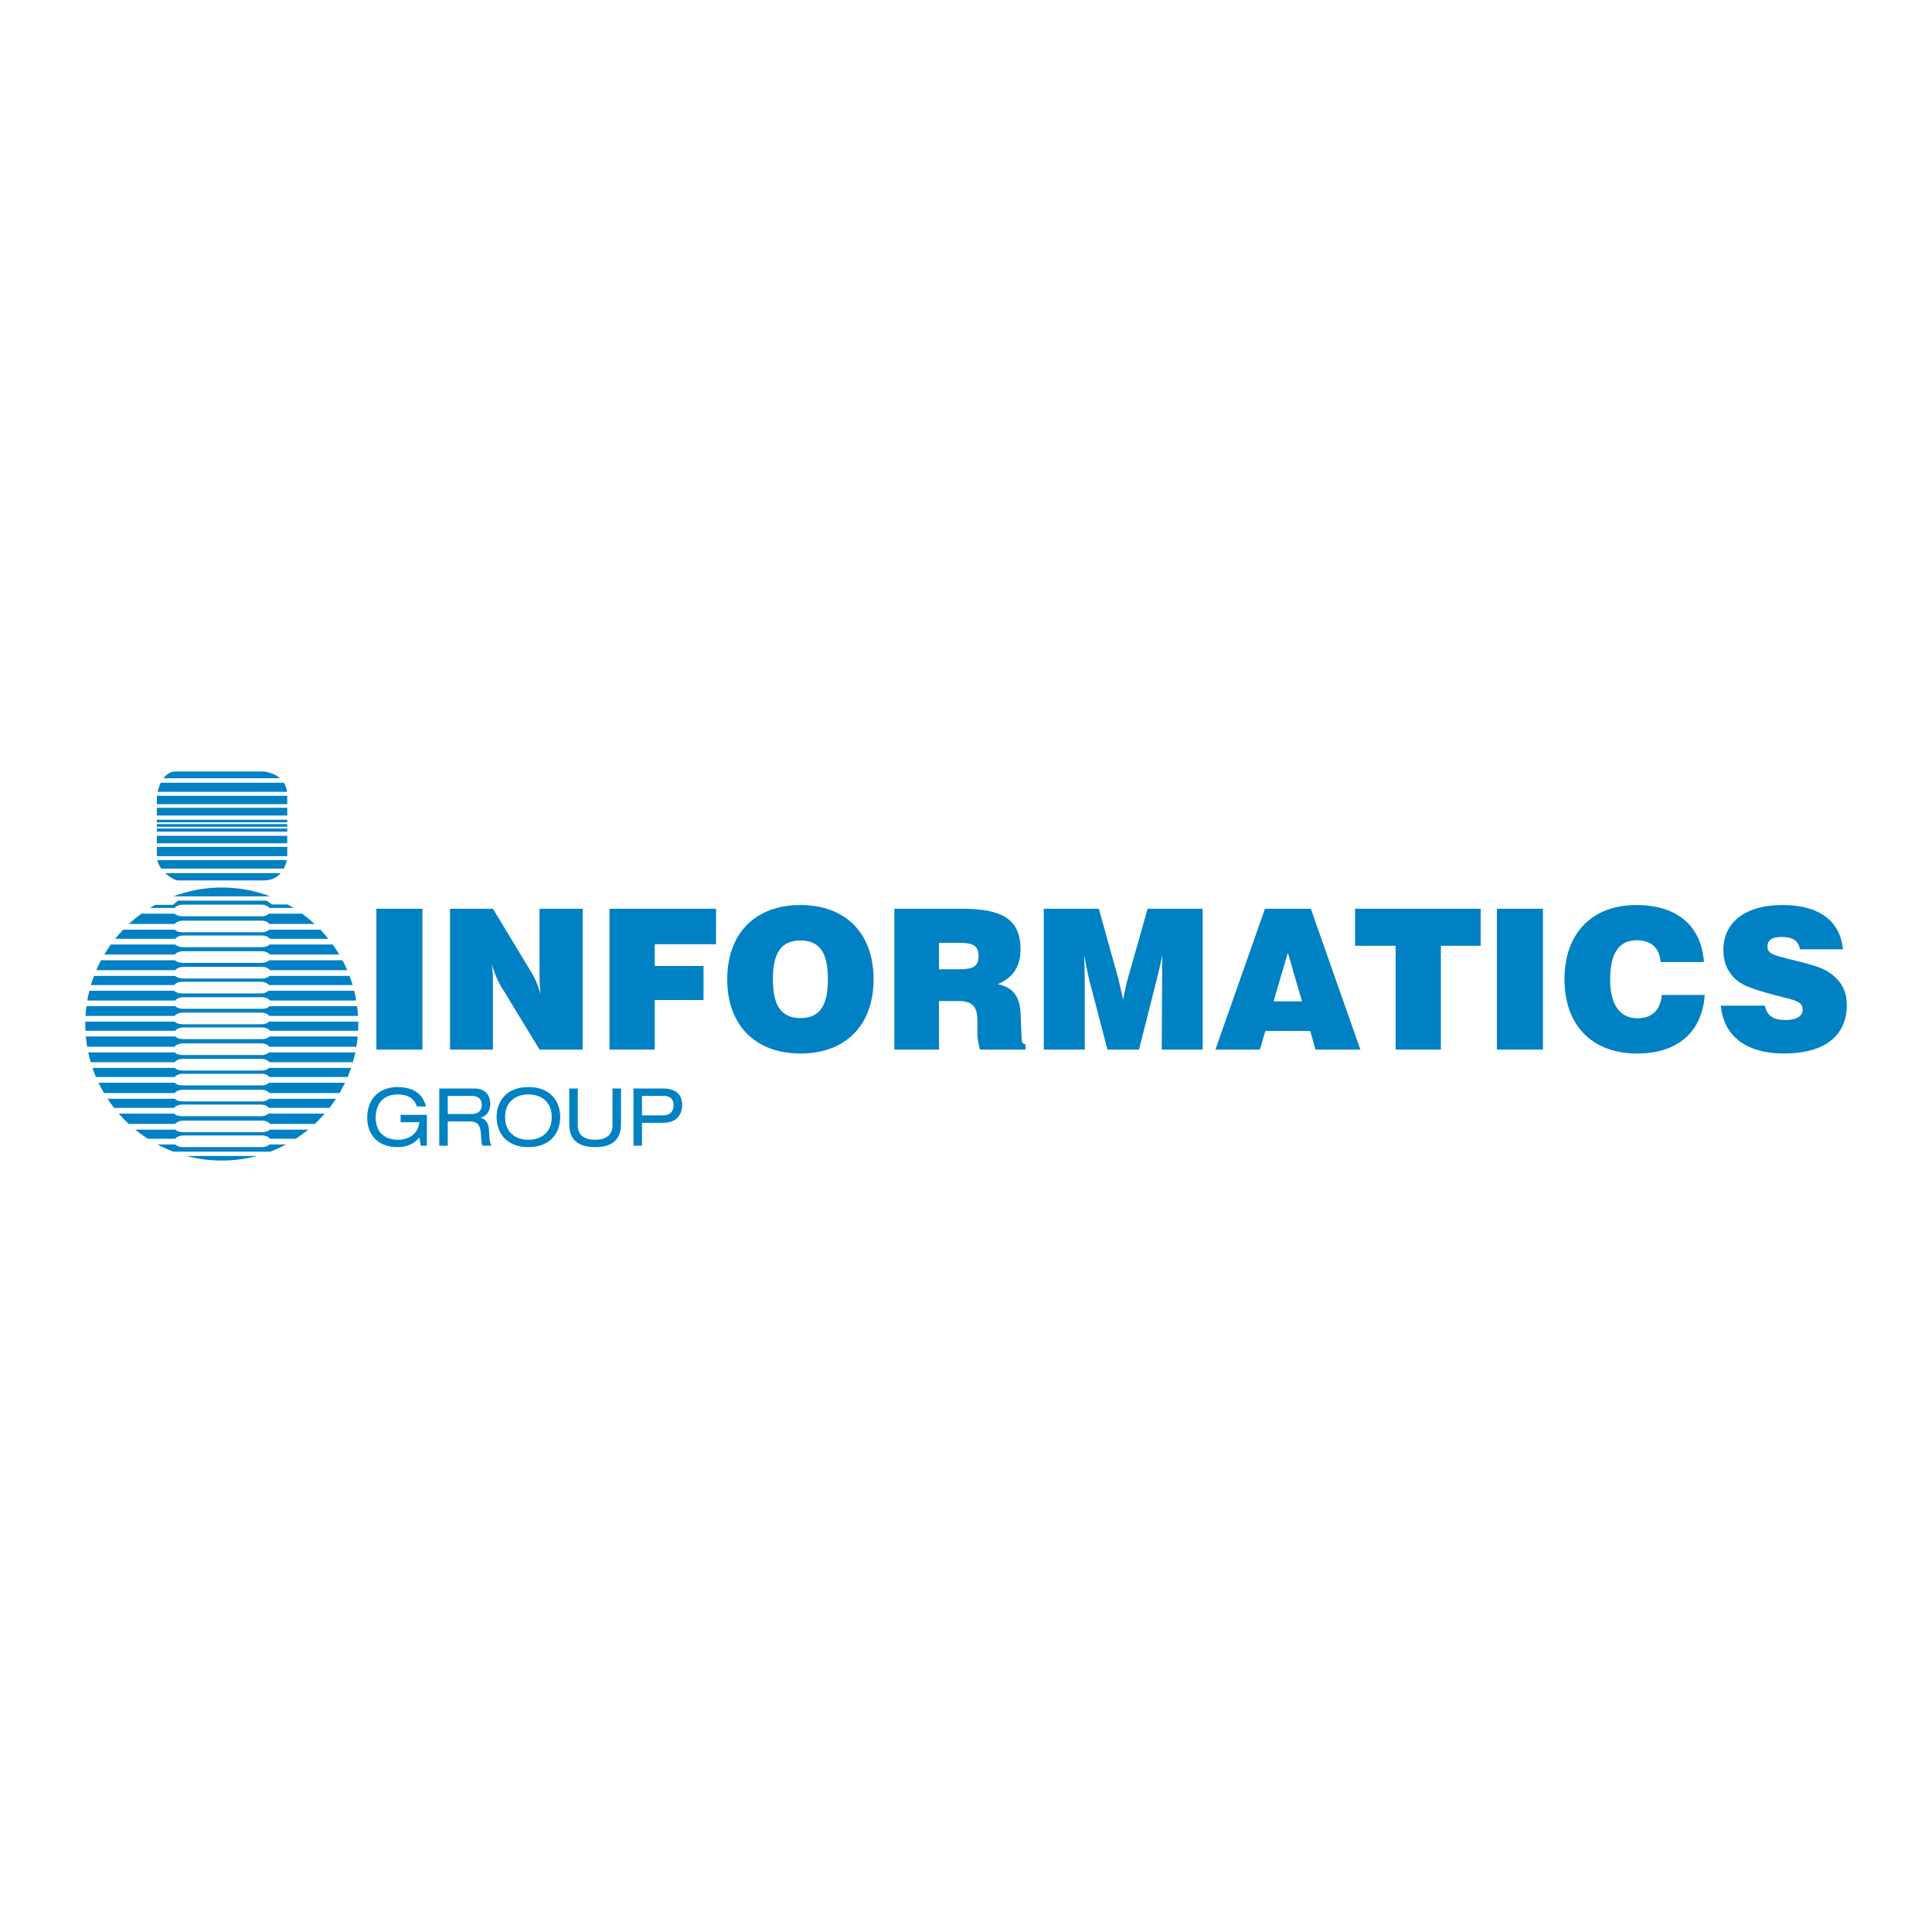 <?xml version="1.0" encoding="utf-8"?>
<!-- Generator: Adobe Illustrator 13.0.0, SVG Export Plug-In . SVG Version: 6.00 Build 14948)  -->
<!DOCTYPE svg PUBLIC "-//W3C//DTD SVG 1.0//EN" "http://www.w3.org/TR/2001/REC-SVG-20010904/DTD/svg10.dtd">
<svg version="1.0" id="Layer_1" xmlns="http://www.w3.org/2000/svg" xmlns:xlink="http://www.w3.org/1999/xlink" x="0px" y="0px"
	 width="192.756px" height="192.756px" viewBox="0 0 192.756 192.756" enable-background="new 0 0 192.756 192.756"
	 xml:space="preserve">
<g>
	<polygon fill-rule="evenodd" clip-rule="evenodd" fill="#FFFFFF" points="0,0 192.756,0 192.756,192.756 0,192.756 0,0 	"/>
	<path fill-rule="evenodd" clip-rule="evenodd" fill="#0081C3" d="M39.967,111.965h1.87c-0.088,1.014-0.895,1.75-2.134,1.75
		c-1.19,0-2.221-0.623-2.221-2.238c0-1.215,0.67-2.285,2.182-2.285c1.079,0,1.67,0.414,1.934,1.205h0.895
		c-0.359-1.572-1.694-1.941-2.869-1.941c-1.479,0-2.989,0.887-2.989,3.094c0,1.254,0.728,2.9,3.013,2.9
		c1.207,0,1.814-0.52,2.19-0.959l0.144,0.814h0.607v-3.076h-2.621V111.965L39.967,111.965L39.967,111.965z"/>
	<path fill-rule="evenodd" clip-rule="evenodd" fill="#0081C3" d="M43.826,114.305h0.847v-2.42h2.214
		c0.704,0,1.047,0.311,1.103,1.334c0.04,0.688,0.04,0.928,0.176,1.086h0.895c-0.191-0.223-0.224-0.486-0.272-1.549
		c-0.032-0.672-0.328-1.143-0.831-1.215v-0.016c0.623-0.201,0.958-0.713,0.958-1.408c0-0.727-0.416-1.518-1.558-1.518h-3.532
		V114.305L43.826,114.305L43.826,114.305L43.826,114.305z M44.673,111.148v-1.814h2.39c0.68,0,1.007,0.367,1.007,0.912
		c0,0.398-0.2,0.902-1.031,0.902H44.673L44.673,111.148L44.673,111.148z"/>
	<path fill-rule="evenodd" clip-rule="evenodd" fill="#0081C3" d="M49.547,111.453c0,1.461,0.879,2.996,3.172,2.996
		c2.294,0,3.173-1.535,3.173-2.996c0-1.463-0.879-2.998-3.173-2.998C50.426,108.455,49.547,109.99,49.547,111.453L49.547,111.453
		L49.547,111.453L49.547,111.453z M55.045,111.453c0,1.51-1.022,2.262-2.326,2.262c-1.302,0-2.326-0.752-2.326-2.262
		c0-1.512,1.023-2.262,2.326-2.262C54.023,109.191,55.045,109.941,55.045,111.453L55.045,111.453L55.045,111.453z"/>
	<path fill-rule="evenodd" clip-rule="evenodd" fill="#0081C3" d="M56.794,112.148c0,1.525,0.847,2.301,2.582,2.301
		c1.734,0,2.582-0.775,2.582-2.301V108.6H61.11v3.652c0,1.031-0.687,1.463-1.734,1.463c-1.047,0-1.734-0.432-1.734-1.463V108.6
		h-0.847V112.148L56.794,112.148L56.794,112.148z"/>
	<path fill-rule="evenodd" clip-rule="evenodd" fill="#0081C3" d="M63.204,114.305h0.847v-2.285h2.15
		c1.198,0,1.854-0.711,1.854-1.781c0-1.064-0.655-1.639-1.91-1.639h-2.941V114.305L63.204,114.305L63.204,114.305L63.204,114.305z
		 M64.051,111.285v-1.951h2.19c0.647,0,0.967,0.377,0.967,0.92c0,0.574-0.28,1.031-1.119,1.031H64.051L64.051,111.285
		L64.051,111.285z"/>
	<path fill-rule="evenodd" clip-rule="evenodd" fill="#0081C3" d="M26.835,105c-0.172,0.189-0.49,0.262-0.708,0.262h-7.907
		c-0.229,0-0.602-0.053-0.783-0.262H8.801c0.069,0.33,0.153,0.654,0.246,0.975h8.377c0.176-0.238,0.561-0.328,0.795-0.328h7.908
		c0.234,0,0.586,0.1,0.746,0.328h8.331c0.093-0.32,0.176-0.645,0.246-0.975H26.835L26.835,105L26.835,105z"/>
	<path fill-rule="evenodd" clip-rule="evenodd" fill="#0081C3" d="M32.401,111.104h-5.623c-0.171,0.189-0.489,0.262-0.708,0.262
		h-7.908c-0.229,0-0.602-0.051-0.782-0.262h-5.53c0.312,0.359,0.643,0.703,0.99,1.027h4.641c0.175-0.238,0.561-0.328,0.794-0.328
		h7.908c0.235,0,0.587,0.098,0.746,0.328h4.481C31.758,111.807,32.088,111.463,32.401,111.104L32.401,111.104L32.401,111.104z"/>
	<path fill-rule="evenodd" clip-rule="evenodd" fill="#0081C3" d="M26.127,106.807h-7.908c-0.229,0-0.602-0.053-0.782-0.262h-8.21
		c0.105,0.309,0.216,0.613,0.342,0.912h7.855c0.176-0.238,0.561-0.328,0.795-0.328h7.908c0.234,0,0.586,0.098,0.746,0.328h7.809
		c0.125-0.299,0.237-0.604,0.342-0.912h-8.189C26.664,106.732,26.345,106.807,26.127,106.807L26.127,106.807L26.127,106.807z"/>
	<path fill-rule="evenodd" clip-rule="evenodd" fill="#0081C3" d="M18.219,90.258h7.908c0.234,0,0.586,0.099,0.746,0.328h2.421
		c-0.193-0.12-0.39-0.236-0.589-0.346l-1.577-0.007l-0.521-0.376h-8.835l-0.523,0.417l-1.774,0.008
		c-0.175,0.099-0.348,0.199-0.518,0.305h2.468C17.6,90.348,17.985,90.258,18.219,90.258L18.219,90.258L18.219,90.258z"/>
	<path fill-rule="evenodd" clip-rule="evenodd" fill="#0081C3" d="M26.892,112.701c-0.171,0.188-0.489,0.26-0.708,0.26h-7.908
		c-0.229,0-0.602-0.051-0.782-0.26h-4.005c0.399,0.326,0.819,0.631,1.254,0.91h2.739c0.175-0.238,0.561-0.326,0.794-0.326h7.908
		c0.235,0,0.587,0.098,0.746,0.326h2.579c0.436-0.279,0.855-0.584,1.254-0.91H26.892L26.892,112.701L26.892,112.701z"/>
	<path fill-rule="evenodd" clip-rule="evenodd" fill="#0081C3" d="M18.162,110.207h7.908c0.234,0,0.586,0.098,0.745,0.328h6.055
		c0.23-0.295,0.448-0.6,0.653-0.912h-6.689c-0.171,0.188-0.49,0.262-0.708,0.262h-7.908c-0.229,0-0.602-0.053-0.782-0.262h-6.71
		c0.205,0.312,0.423,0.617,0.653,0.912h5.987C17.543,110.297,17.928,110.207,18.162,110.207L18.162,110.207L18.162,110.207z"/>
	<path fill-rule="evenodd" clip-rule="evenodd" fill="#0081C3" d="M18.219,108.725h7.908c0.234,0,0.586,0.098,0.746,0.328h7.004
		c0.196-0.334,0.38-0.676,0.547-1.027h-7.59c-0.171,0.189-0.49,0.262-0.708,0.262h-7.908c-0.229,0-0.602-0.051-0.782-0.262H9.826
		c0.167,0.352,0.352,0.693,0.547,1.027h7.051C17.6,108.814,17.985,108.725,18.219,108.725L18.219,108.725L18.219,108.725z"/>
	<path fill-rule="evenodd" clip-rule="evenodd" fill="#0081C3" d="M28.546,114.182h-1.654c-0.171,0.189-0.489,0.262-0.708,0.262
		h-7.908c-0.229,0-0.602-0.053-0.782-0.262h-1.789c0.51,0.273,1.041,0.514,1.587,0.723h9.667
		C27.506,114.695,28.036,114.455,28.546,114.182L28.546,114.182L28.546,114.182z"/>
	<path fill-rule="evenodd" clip-rule="evenodd" fill="#0081C3" d="M26.892,103.41c-0.171,0.189-0.49,0.262-0.708,0.262h-7.908
		c-0.229,0-0.602-0.053-0.782-0.262H8.563c0.031,0.344,0.075,0.684,0.132,1.021h8.729c0.176-0.24,0.561-0.33,0.795-0.33h7.907
		c0.234,0,0.587,0.1,0.746,0.33h8.684c0.057-0.338,0.101-0.678,0.132-1.021H26.892L26.892,103.41L26.892,103.41z"/>
	<path fill-rule="evenodd" clip-rule="evenodd" fill="#0081C3" d="M17.481,102.84c0.175-0.238,0.561-0.328,0.794-0.328h7.908
		c0.235,0,0.586,0.098,0.746,0.328h8.8c0.011-0.223,0.017-0.447,0.017-0.672c0-0.08-0.005-0.16-0.006-0.24h-8.905
		c-0.172,0.189-0.49,0.262-0.708,0.262h-7.908c-0.229,0-0.601-0.053-0.782-0.262H8.51c-0.001,0.08-0.006,0.16-0.006,0.24
		c0,0.225,0.006,0.449,0.017,0.672H17.481L17.481,102.84L17.481,102.84z"/>
	<path fill-rule="evenodd" clip-rule="evenodd" fill="#0081C3" d="M17.424,101.357c0.176-0.236,0.561-0.326,0.795-0.326h7.908
		c0.234,0,0.587,0.098,0.746,0.326h8.848c-0.019-0.326-0.052-0.648-0.093-0.969h-8.735c-0.171,0.189-0.489,0.262-0.708,0.262h-7.908
		c-0.229,0-0.602-0.053-0.782-0.262H8.623c-0.041,0.32-0.074,0.643-0.093,0.969H17.424L17.424,101.357L17.424,101.357z"/>
	<path fill-rule="evenodd" clip-rule="evenodd" fill="#0081C3" d="M34.167,95.801h-7.305c-0.171,0.188-0.489,0.261-0.708,0.261
		h-7.908c-0.229,0-0.601-0.052-0.782-0.261h-7.382c-0.171,0.323-0.331,0.654-0.476,0.992h7.874c0.175-0.237,0.561-0.327,0.794-0.327
		h7.908c0.234,0,0.586,0.098,0.746,0.327h7.714C34.499,96.456,34.339,96.125,34.167,95.801L34.167,95.801L34.167,95.801z"/>
	<path fill-rule="evenodd" clip-rule="evenodd" fill="#0081C3" d="M18.618,115.332c1.119,0.297,2.294,0.457,3.507,0.457
		c1.212,0,2.388-0.16,3.507-0.457H18.618L18.618,115.332L18.618,115.332z"/>
	<path fill-rule="evenodd" clip-rule="evenodd" fill="#0081C3" d="M26.586,89.429h0.364c-1.5-0.568-3.126-0.882-4.825-0.882
		s-3.325,0.314-4.825,0.882H26.586L26.586,89.429L26.586,89.429z"/>
	<path fill-rule="evenodd" clip-rule="evenodd" fill="#0081C3" d="M17.481,99.82c0.175-0.24,0.561-0.328,0.794-0.328h7.908
		c0.235,0,0.587,0.098,0.746,0.328h8.611c-0.057-0.328-0.124-0.65-0.203-0.969h-8.56c-0.171,0.188-0.489,0.262-0.708,0.262h-7.908
		c-0.229,0-0.602-0.053-0.782-0.262H8.913c-0.08,0.318-0.146,0.641-0.203,0.969H17.481L17.481,99.82L17.481,99.82z"/>
	<path fill-rule="evenodd" clip-rule="evenodd" fill="#0081C3" d="M17.424,92.183c0.176-0.239,0.561-0.328,0.795-0.328h7.908
		c0.234,0,0.586,0.098,0.746,0.328h4.513c-0.395-0.366-0.811-0.708-1.246-1.026h-3.305c-0.171,0.188-0.49,0.261-0.708,0.261h-7.908
		c-0.229,0-0.602-0.052-0.782-0.261h-3.326c-0.436,0.318-0.852,0.66-1.246,1.026H17.424L17.424,92.183L17.424,92.183z"/>
	<path fill-rule="evenodd" clip-rule="evenodd" fill="#0081C3" d="M9.07,98.281h8.297c0.176-0.238,0.561-0.328,0.795-0.328h7.908
		c0.234,0,0.586,0.098,0.745,0.328h8.366c-0.093-0.311-0.195-0.617-0.308-0.918h-7.981c-0.171,0.188-0.49,0.262-0.708,0.262h-7.908
		c-0.229,0-0.602-0.053-0.782-0.262H9.378C9.265,97.664,9.163,97.971,9.07,98.281L9.07,98.281L9.07,98.281z"/>
	<path fill-rule="evenodd" clip-rule="evenodd" fill="#0081C3" d="M26.184,94.496h-7.908c-0.229,0-0.602-0.053-0.782-0.261h-6.438
		c-0.231,0.322-0.45,0.654-0.653,0.997h7.049c0.176-0.239,0.561-0.328,0.794-0.328h7.908c0.234,0,0.586,0.098,0.746,0.328h6.947
		c-0.203-0.343-0.421-0.675-0.653-0.997h-6.303C26.721,94.423,26.402,94.496,26.184,94.496L26.184,94.496L26.184,94.496z"/>
	<path fill-rule="evenodd" clip-rule="evenodd" fill="#0081C3" d="M17.481,93.664c0.175-0.238,0.561-0.328,0.794-0.328h7.908
		c0.235,0,0.586,0.098,0.746,0.328h5.833c-0.253-0.316-0.519-0.62-0.799-0.912h-5.128c-0.171,0.188-0.49,0.261-0.708,0.261h-7.908
		c-0.229,0-0.602-0.052-0.782-0.261h-5.15c-0.279,0.292-0.546,0.596-0.799,0.912H17.481L17.481,93.664L17.481,93.664z"/>
	<path fill-rule="evenodd" clip-rule="evenodd" fill="#0081C3" d="M28.613,85.812H15.692c0.069,0.307,0.215,0.594,0.405,0.851H28.31
		C28.482,86.342,28.57,86.028,28.613,85.812L28.613,85.812L28.613,85.812z"/>
	<path fill-rule="evenodd" clip-rule="evenodd" fill="#0081C3" d="M15.647,82.972h13.01c0-0.103,0-0.206,0-0.311h-13.01
		C15.647,82.765,15.647,82.869,15.647,82.972L15.647,82.972L15.647,82.972z"/>
	<path fill-rule="evenodd" clip-rule="evenodd" fill="#0081C3" d="M15.647,84.135h13.01c0-0.23,0-0.482,0-0.746h-13.01
		C15.647,83.647,15.647,83.897,15.647,84.135L15.647,84.135L15.647,84.135z"/>
	<path fill-rule="evenodd" clip-rule="evenodd" fill="#0081C3" d="M15.647,82.219c0,0.087,0,0.175,0,0.263h13.01
		c0-0.087,0-0.174,0-0.263H15.647L15.647,82.219L15.647,82.219z"/>
	<path fill-rule="evenodd" clip-rule="evenodd" fill="#0081C3" d="M15.647,85.418h13.01c0-0.16,0-0.485,0-0.923h-13.01
		C15.647,84.863,15.647,85.183,15.647,85.418L15.647,85.418L15.647,85.418z"/>
	<path fill-rule="evenodd" clip-rule="evenodd" fill="#0081C3" d="M27.939,77.645c-0.719-0.63-1.721-0.679-1.721-0.679
		s-7.287,0-8.688,0c-0.53,0-0.928,0.288-1.219,0.679H27.939L27.939,77.645L27.939,77.645z"/>
	<path fill-rule="evenodd" clip-rule="evenodd" fill="#0081C3" d="M28.657,82.04c0-0.085,0-0.17,0-0.256h-13.01
		c0,0.084,0,0.17,0,0.256H28.657L28.657,82.04L28.657,82.04z"/>
	<path fill-rule="evenodd" clip-rule="evenodd" fill="#0081C3" d="M15.727,79h12.907c-0.044-0.364-0.157-0.661-0.311-0.907h-12.28
		C15.892,78.399,15.79,78.721,15.727,79L15.727,79L15.727,79z"/>
	<path fill-rule="evenodd" clip-rule="evenodd" fill="#0081C3" d="M16.495,87.112c0.474,0.45,1.018,0.729,1.261,0.729
		c1.29,0,6.333,0,8.534,0c0.824,0,1.363-0.324,1.715-0.729H16.495L16.495,87.112L16.495,87.112z"/>
	<path fill-rule="evenodd" clip-rule="evenodd" fill="#0081C3" d="M28.657,80.594h-13.01c0,0.233,0,0.493,0,0.772h13.01
		C28.657,81.105,28.657,80.847,28.657,80.594L28.657,80.594L28.657,80.594z"/>
	<path fill-rule="evenodd" clip-rule="evenodd" fill="#0081C3" d="M15.647,80.234h13.01c0-0.296,0-0.579,0-0.841H15.66
		c-0.007,0.072-0.013,0.139-0.013,0.192C15.647,79.663,15.647,79.901,15.647,80.234L15.647,80.234L15.647,80.234z"/>
	<polygon fill-rule="evenodd" clip-rule="evenodd" fill="#0081C3" points="37.551,90.666 42.145,90.666 42.145,104.719 
		37.551,104.719 37.551,90.666 37.551,90.666 	"/>
	<path fill-rule="evenodd" clip-rule="evenodd" fill="#0081C3" d="M44.9,90.666h4.28l3.948,6.528
		c0.234,0.371,0.508,1.035,0.821,2.014c-0.098-0.605-0.118-1.252-0.118-1.916v-6.625h4.3v14.053h-4.3l-3.948-6.49
		c-0.215-0.352-0.508-1.035-0.821-2.012c0.117,0.704,0.117,1.348,0.117,1.915v6.588H44.9V90.666L44.9,90.666L44.9,90.666z"/>
	<polygon fill-rule="evenodd" clip-rule="evenodd" fill="#0081C3" points="60.81,90.666 71.442,90.666 71.442,94.203 65.324,94.203 
		65.324,96.373 70.191,96.373 70.191,99.773 65.324,99.773 65.324,104.719 60.81,104.719 60.81,90.666 60.81,90.666 	"/>
	<path fill-rule="evenodd" clip-rule="evenodd" fill="#0081C3" d="M77.11,97.701c0-2.638,0.84-3.87,2.755-3.87
		c1.916,0,2.736,1.231,2.736,3.87c0,2.639-0.821,3.871-2.736,3.871C77.95,101.572,77.11,100.34,77.11,97.701L77.11,97.701
		L77.11,97.701L77.11,97.701z M72.556,97.701c0,4.574,2.795,7.408,7.31,7.408c4.515,0,7.29-2.834,7.29-7.408
		c0-4.573-2.775-7.407-7.29-7.407C75.351,90.294,72.556,93.128,72.556,97.701L72.556,97.701L72.556,97.701z"/>
	<path fill-rule="evenodd" clip-rule="evenodd" fill="#0081C3" d="M93.683,96.705v-2.639h1.935c1.368,0,2.013,0.196,2.013,1.329
		c0,1.056-0.605,1.31-1.896,1.31H93.683L93.683,96.705L93.683,96.705L93.683,96.705z M89.227,104.719h4.456v-4.848h1.916
		c1.388,0,1.916,0.508,1.916,1.975v1.406c0,0.254,0.078,0.742,0.254,1.467h4.554v-0.527c-0.391-0.041-0.391-0.314-0.412-0.92
		l-0.076-1.955c-0.061-1.914-0.725-2.793-2.287-3.125c1.543-0.666,2.268-1.76,2.268-3.48c0-3.01-1.838-4.046-5.864-4.046h-6.723
		V104.719L89.227,104.719L89.227,104.719z"/>
	<path fill-rule="evenodd" clip-rule="evenodd" fill="#0081C3" d="M104.139,104.719V90.666h5.492l1.955,7.016
		c0.039,0.176,0.195,0.861,0.469,2.053c0.195-1.016,0.352-1.701,0.449-2.033l1.994-7.036h5.492v14.053h-4.084l0.037-6.92
		c0-0.352,0-1.192,0.02-2.462c-0.254,1.192-0.469,2.033-0.586,2.501l-1.738,6.881h-3.148l-1.758-6.725
		c-0.195-0.762-0.371-1.641-0.566-2.658c0.039,1.212,0.059,2.072,0.059,2.599v6.783H104.139L104.139,104.719L104.139,104.719z"/>
	<path fill-rule="evenodd" clip-rule="evenodd" fill="#0081C3" d="M127.064,99.91l1.428-4.867l1.406,4.867H127.064L127.064,99.91
		L127.064,99.91L127.064,99.91z M121.26,104.719h4.438l0.547-1.857h4.477l0.527,1.857h4.475l-4.943-14.053h-4.574L121.26,104.719
		L121.26,104.719L121.26,104.719z"/>
	<polygon fill-rule="evenodd" clip-rule="evenodd" fill="#0081C3" points="139.242,94.359 135.195,94.359 135.195,90.666 
		147.725,90.666 147.725,94.359 143.756,94.359 143.756,104.719 139.242,104.719 139.242,94.359 139.242,94.359 	"/>
	<polygon fill-rule="evenodd" clip-rule="evenodd" fill="#0081C3" points="149.346,90.666 153.939,90.666 153.939,104.719 
		149.346,104.719 149.346,90.666 149.346,90.666 	"/>
	<path fill-rule="evenodd" clip-rule="evenodd" fill="#0081C3" d="M170.082,99.266c-0.254,3.693-2.697,5.844-6.742,5.844
		c-4.514,0-7.25-2.834-7.25-7.408c0-4.593,2.756-7.407,7.152-7.407c4.084,0,6.488,2.052,6.762,5.687h-4.318
		c-0.137-1.427-0.939-2.169-2.385-2.169c-1.779,0-2.658,1.29-2.658,3.889c0,2.561,0.957,3.891,2.775,3.891
		c1.387,0,2.248-0.822,2.385-2.326H170.082L170.082,99.266L170.082,99.266z"/>
	<path fill-rule="evenodd" clip-rule="evenodd" fill="#0081C3" d="M176.082,100.34c0.234,1.037,0.842,1.428,2.072,1.428
		c1.096,0,1.701-0.41,1.701-1.018c0-0.879-0.822-0.957-2.482-1.387c-1.955-0.508-3.225-0.939-3.812-1.35
		c-1.094-0.781-1.621-1.856-1.621-3.244c0-2.717,2.15-4.476,5.902-4.476c3.635,0,5.766,1.583,6.02,4.417h-4.279
		c-0.137-0.84-0.725-1.231-1.818-1.231c-0.957,0-1.428,0.313-1.428,0.958c0,0.742,0.725,0.879,2.092,1.231
		c1.74,0.449,3.127,0.723,4.027,1.329c1.23,0.82,1.797,1.838,1.797,3.283c0,3.049-2.188,4.828-6.293,4.828
		c-3.771,0-6-1.779-6.273-4.77H176.082L176.082,100.34L176.082,100.34z"/>
</g>
</svg>
